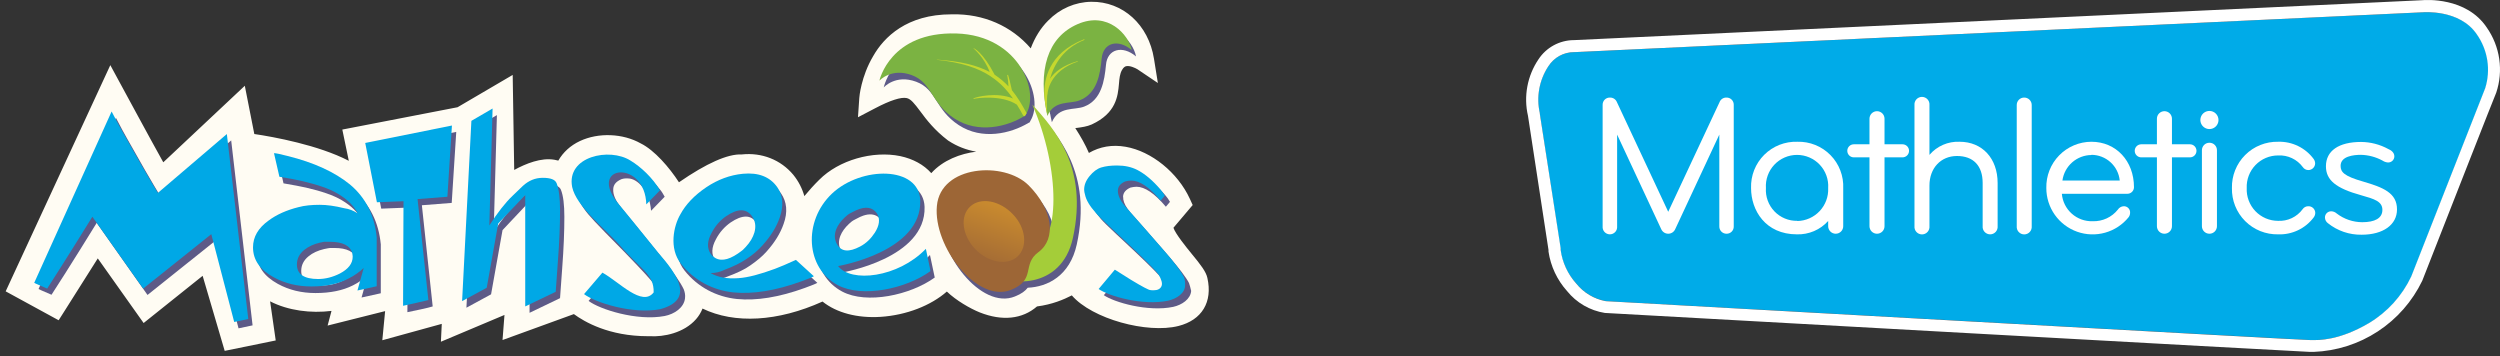 <?xml version="1.0" encoding="UTF-8"?> <svg xmlns="http://www.w3.org/2000/svg" width="421" height="60" viewBox="0 0 421 60" fill="none"><rect x="0" y="0" width="421" height="60" fill="#333333" stroke="none"/><path d="M201.576 47.129C201.139 45.196 193.748 38.68 196.296 37.069L198.772 34.169C196.078 28.298 187.922 23.143 182.57 28.656C181.769 25.935 180.276 23.358 178.564 20.995C179.22 19.42 181.623 19.992 183.079 19.312C187.885 17.057 185.81 13.691 187.339 10.899C189.051 7.749 192.546 10.111 192.546 10.111C190.835 -0.808 176.089 -1.273 174.414 12.546C171.792 7.426 166.767 4.061 160.396 4.204C147.288 4.061 146.378 16.663 146.378 16.663C156.026 11.651 154.06 17.307 160.614 22.248C162.398 23.393 164.401 23.966 166.622 23.966C168.515 23.966 169.28 27.224 166.039 27.224C162.216 27.224 158.029 28.907 156.682 32.594C154.17 25.756 143.611 26.974 139.096 31.52C135.819 34.599 132.724 39.898 133.343 38.143C135.309 32.666 130.94 27.009 124.896 27.797C121.655 27.546 115.247 32.165 113.681 33.31C112.407 30.804 109.385 26.902 106.945 25.721C102.795 23.322 95.658 24.468 94.821 29.873C92.672 26.401 86.155 30.768 84.735 31.842L84.48 15.732L77.635 19.742L59.721 23.215L61.505 31.663C58.629 26.508 41.916 24.145 41.225 24.145L40.023 17.988L27.025 30.231C25.641 27.869 18.723 15.016 18.723 15.016L3.285 48.275L9.22 51.497C9.22 51.497 14.682 42.941 16.357 40.22L24.512 51.783L35.071 43.334L39.077 57.01L44.392 55.936L43.009 46.485C46.249 50.817 53.422 51.605 58.338 50.029L57.719 52.392L66.93 50.065L66.457 54.898L76.324 52.177L76.215 54.791L87.029 50.172L86.665 54.576L96.969 50.817C96.969 50.817 101.083 54.898 109.385 54.791C112.917 55.006 117.577 53.036 116.667 48.848C122.784 53.645 131.741 52.034 138.804 48.633C143.647 53.824 155.662 51.676 159.558 46.306C159.558 47.595 168.661 55.185 173.795 49.886C178.382 49.456 181.077 47.237 181.077 47.237C182.752 52.786 204.015 57.941 201.576 47.129Z" fill="#FFFCF3"></path><path d="M37.839 59.087L34.125 46.449L24.185 54.397L16.466 43.513C14.208 47.093 10.822 52.428 10.786 52.499L9.875 53.931L0.955 49.062L18.577 10.97L20.325 14.193C20.398 14.3 25.095 23.035 27.498 27.331L41.225 14.443L42.827 22.57C46.031 23.035 53.641 24.431 58.738 27.081L57.646 21.818L77.052 18.059L86.337 12.617L86.592 28.62C88.558 27.546 91.143 26.508 93.364 26.902C93.583 26.938 93.801 27.009 94.02 27.045C94.821 25.649 96.059 24.503 97.661 23.751C100.792 22.283 104.906 22.462 107.892 24.145C110.222 25.291 112.735 28.226 114.337 30.697C118.961 27.51 122.529 25.899 124.932 26.007C128.282 25.649 131.486 26.902 133.598 29.444C134.471 30.518 135.09 31.735 135.455 33.024C136.219 32.093 137.093 31.126 137.967 30.267C141.244 26.973 146.96 25.326 151.621 26.293C153.769 26.759 155.553 27.725 156.827 29.157C158.794 26.973 161.743 25.863 164.401 25.541C162.726 25.255 161.16 24.646 159.74 23.715L159.631 23.644C157.374 21.925 156.026 20.171 154.97 18.739C153.951 17.379 153.405 16.698 152.713 16.52C151.766 16.305 149.946 16.878 147.361 18.238L144.484 19.742L144.703 16.52C144.703 16.376 144.994 12.904 147.033 9.467C148.854 6.245 152.713 2.414 160.214 2.414H160.396C165.639 2.307 170.336 4.383 173.576 8.142C174.268 6.316 175.251 4.705 176.525 3.452C178.492 1.447 181.077 0.338 183.771 0.302C189.087 0.23 193.42 4.168 194.33 9.896L194.985 13.978L191.526 11.651C191.162 11.436 190.252 11.006 189.633 11.149C189.524 11.185 189.233 11.257 188.941 11.794C188.577 12.438 188.504 13.226 188.432 14.121C188.25 16.197 187.958 19.061 183.844 20.959C183.043 21.317 182.169 21.424 181.404 21.532C181.295 21.532 181.186 21.567 181.077 21.567C182.023 23.035 182.788 24.396 183.371 25.756C185.227 24.682 187.303 24.324 189.56 24.718C193.893 25.47 198.335 29.05 200.374 33.489L200.847 34.527L197.607 38.358C197.935 39.36 199.755 41.616 200.665 42.726C202.231 44.623 203.105 45.769 203.323 46.807C204.234 50.852 202.413 53.895 198.444 54.898C193.201 56.223 183.917 53.717 180.494 49.743C179.183 50.423 177.181 51.282 174.632 51.604C172.156 53.752 168.77 54.11 164.983 52.607C163.381 51.962 161.015 50.602 159.449 49.098C156.755 51.461 152.64 53.072 148.307 53.358C144.375 53.609 140.88 52.678 138.513 50.781C130.976 54.182 123.694 54.576 118.305 51.962C118.05 52.607 117.686 53.215 117.213 53.752C115.174 56.079 111.751 56.76 109.421 56.616H109.093C102.54 56.616 98.389 54.182 96.641 52.893L84.626 57.261L84.953 53.036L74.249 57.547L74.394 54.54L64.382 57.297L64.855 52.392L55.17 54.826L55.825 52.356C52.366 52.786 48.543 52.32 45.485 50.745L46.431 57.332L37.839 59.087ZM36.091 40.22L40.387 54.898L42.39 54.504L40.242 39.647L44.538 45.411C47.196 48.991 53.531 49.707 57.828 48.311L60.995 47.272L60.304 49.886L69.042 47.666L68.569 52.464L78.29 49.779L78.181 51.998L89.104 47.344L88.74 51.926L97.479 48.74L98.316 49.564C98.462 49.707 102.103 53.108 109.421 53.001H109.567C111.46 53.144 113.499 52.464 114.446 51.389C114.992 50.781 115.138 50.101 114.956 49.206L113.863 44.265L117.868 47.416C124.714 52.786 135.054 48.454 138.04 46.986L139.278 46.377L140.188 47.38C141.79 49.098 144.666 49.958 148.089 49.743C152.313 49.492 156.354 47.666 158.102 45.232L161.452 40.613L161.415 45.912C162.18 46.914 165.42 49.492 168.624 49.886C170.263 50.101 171.537 49.671 172.557 48.633L173.03 48.167L173.722 48.096C177.654 47.738 179.984 45.876 180.021 45.84L182.133 44.158L182.934 46.735C183.662 49.134 192.473 52.75 197.643 51.425C199.719 50.888 200.374 49.743 199.901 47.595C199.719 47.129 198.699 45.876 197.935 44.945C195.386 41.831 193.747 39.611 194.075 37.606C194.184 36.89 194.548 36.282 195.131 35.816L196.697 33.99C194.985 31.055 191.927 28.728 189.087 28.262C187.121 27.94 185.41 28.513 183.953 29.945L181.768 32.164L180.895 29.193C180.239 27.009 179.074 24.754 177.144 22.033L176.598 21.245L176.962 20.35C177.763 18.345 179.766 18.131 181.113 17.952C181.586 17.88 182.133 17.844 182.424 17.701C184.645 16.663 184.754 15.624 184.936 13.763C185.045 12.617 185.155 11.364 185.846 10.075C186.72 8.464 187.995 7.856 188.868 7.641C189.233 7.569 189.56 7.498 189.924 7.498C188.577 4.956 186.174 3.81 183.953 3.846C180.931 3.882 177.108 6.28 176.307 12.76L175.579 18.739L172.884 13.333C170.481 8.536 166.003 5.851 160.614 5.958H160.359C153.186 5.958 150.274 10.362 149.108 13.548C153.915 11.901 155.735 13.691 157.956 16.627C158.903 17.916 159.995 19.384 161.852 20.78C163.308 21.711 164.983 22.176 166.804 22.176C168.624 22.176 170.263 23.751 170.263 25.649C170.263 26.615 169.862 27.475 169.134 28.119C168.624 28.549 167.714 29.05 166.258 29.05C163.454 29.05 159.74 30.16 158.612 33.239L156.9 37.893L155.189 33.239C154.534 31.413 153.077 30.267 150.929 29.802C147.506 29.086 142.991 30.41 140.625 32.773L140.406 32.845C138.731 34.42 137.093 36.64 136.001 38.143C135.637 38.609 135.382 39.002 135.127 39.289C134.107 40.578 133.124 40.47 132.469 40.148C132.141 39.969 131.085 39.289 131.631 37.642C132.36 35.566 131.996 33.382 130.648 31.735C129.338 30.124 127.299 29.336 125.114 29.623L124.932 29.658H124.75C123.548 29.551 120.199 30.84 114.773 34.814L113.026 36.067L112.043 34.169C110.768 31.663 108.001 28.262 106.144 27.367L105.999 27.296C104.032 26.15 101.156 26.043 99.117 27.009C97.697 27.689 96.86 28.728 96.605 30.195L95.913 34.993L93.328 30.84C93.182 30.589 93 30.446 92.672 30.41C90.998 30.124 87.721 31.914 85.9 33.274L83.024 35.458L82.732 18.847L78.327 21.424L61.906 24.61L65.729 42.869L59.94 32.523C57.864 28.835 44.319 26.15 41.188 25.935L39.732 25.899L38.894 21.532L26.624 33.095L25.459 31.126C24.512 29.479 20.98 23.035 18.832 19.061L5.688 47.523L8.637 49.098C10.276 46.556 13.589 41.258 14.827 39.253L16.284 36.89L24.949 49.134L36.091 40.22Z" fill="#FFFCF3"></path><path d="M27.316 33.561C25.459 30.482 23.493 27.081 21.418 23.358C20.944 22.534 20.325 21.389 19.524 19.849L6.489 48.669C6.671 48.74 6.781 48.812 6.853 48.848L8.674 49.636C11.55 45.232 16.284 37.535 16.284 37.535L24.84 49.671L36.309 40.506L40.169 55.292L42.535 54.791L38.931 23.644C38.931 23.68 27.316 33.561 27.316 33.561Z" fill="#5D5A87"></path><path d="M59.612 32.165C57.099 30.052 53.568 28.477 49.089 27.367C47.851 27.081 47.123 26.902 46.832 26.902L47.742 30.876C49.344 31.162 50.618 31.377 51.529 31.592C54.15 32.2 56.153 32.881 57.536 33.704C59.175 34.671 60.303 35.781 60.922 37.033C60.231 36.568 59.466 36.282 58.665 36.174C57.063 35.781 55.716 35.602 54.551 35.602C53.203 35.602 52.002 35.745 50.946 35.995C48.943 36.496 47.269 37.248 45.921 38.251C44.174 39.504 43.3 41.007 43.3 42.762C43.3 44.874 44.465 46.521 46.795 47.809C48.688 48.848 50.8 49.349 53.131 49.349C55.643 49.349 57.718 48.919 59.43 48.06C60.376 47.595 61.214 46.986 61.942 46.306L60.886 50.101L64.126 49.385V41.151C63.762 37.356 62.233 34.384 59.612 32.165ZM57.973 47.129C56.772 47.774 55.57 48.06 54.296 48.06C51.929 48.06 50.727 47.237 50.727 45.626C50.727 44.659 51.128 43.836 51.965 43.155C52.657 42.583 53.531 42.189 54.587 41.938C55.133 41.831 55.461 41.759 55.606 41.759H56.298C58.447 41.759 59.721 42.404 60.048 43.693C60.121 43.943 60.121 44.122 60.121 44.265C60.121 45.411 59.43 46.377 57.973 47.129Z" fill="#5D5A87"></path><path d="M64.199 35.136L68.677 34.957L68.605 52.571C69.369 52.428 72.391 51.783 72.865 51.604L71.044 34.563L76.069 34.169L76.833 22.212L62.233 25.148L64.199 35.136Z" fill="#5D5A87"></path><path d="M92.126 31.055C90.888 31.055 89.76 31.52 88.777 32.415C87.976 33.167 87.393 33.704 87.029 34.098C85.864 35.208 84.553 36.89 83.133 39.074L83.679 19.384L80.111 21.46L78.545 51.819L82.696 49.564L84.626 38.752L89.177 33.919V52.678L94.311 50.208L94.675 45.16C94.93 41.795 95.039 38.931 95.039 36.532C95.039 34.492 94.857 32.952 94.457 31.95C94.202 31.341 93.437 31.055 92.126 31.055Z" fill="#5D5A87"></path><path d="M111.605 43.585C108.693 39.969 106.326 37.069 104.505 34.85C103.668 33.776 103.231 32.809 103.267 31.914C103.267 31.126 103.741 30.553 104.687 30.16C105.052 30.052 105.416 30.017 105.816 30.052C107.345 30.088 109.384 32.093 109.639 35.494L111.933 33.131C111.678 32.666 111.423 32.236 111.169 31.95C109.785 30.231 108.401 28.942 106.981 28.119C105.925 27.51 104.651 27.188 103.231 27.152C102.139 27.117 101.156 27.224 100.355 27.475C99.554 27.725 98.789 28.262 98.097 29.086C97.405 29.909 97.041 30.768 97.005 31.663C97.005 31.985 97.041 32.272 97.15 32.594C97.333 33.597 97.952 34.742 99.08 36.103C99.517 36.64 100.464 37.642 101.92 39.146L105.124 42.404C108.037 45.411 109.785 47.308 110.367 48.132C110.914 49.17 111.096 49.922 110.877 50.387C110.622 50.924 110.149 51.175 109.384 51.175C109.13 51.175 108.911 51.139 108.729 51.103C108.438 51.103 107.236 50.423 105.197 49.062C104.36 48.526 103.377 47.845 102.212 47.058L99.117 50.673C100.937 52.07 107.236 54.11 111.933 53.215C113.572 52.893 115.174 51.819 115.356 50.244C115.429 49.671 115.319 49.17 115.137 48.705C114.591 47.559 113.426 45.876 111.605 43.585Z" fill="#5D5A87"></path><path d="M200.228 47.666C199.755 46.735 198.626 45.268 196.951 43.299C194.221 40.184 192.036 37.642 190.325 35.745C189.669 34.957 189.269 34.241 189.16 33.561C189.16 33.417 189.16 33.239 189.123 33.095C189.16 32.451 189.56 31.95 190.361 31.592C190.689 31.52 191.016 31.448 191.381 31.448C192.764 31.448 194.439 32.558 196.332 34.814L197.024 33.99C196.769 33.561 196.551 33.239 196.296 32.952C195.022 31.448 193.711 30.375 192.4 29.659C191.417 29.157 190.288 28.907 188.977 28.907C187.958 28.907 187.121 29.014 186.356 29.229C185.628 29.444 184.936 29.945 184.353 30.697C183.734 31.448 183.443 32.2 183.443 32.988C183.443 33.274 183.48 33.525 183.589 33.811C183.771 34.671 184.39 35.709 185.409 36.89C185.81 37.356 186.684 38.215 188.067 39.504L191.053 42.296C193.784 44.874 195.386 46.521 195.968 47.237C196.478 48.132 196.66 48.812 196.478 49.206C196.26 49.671 195.823 49.922 195.167 49.922C194.912 49.922 194.73 49.922 194.585 49.886C194.293 49.886 193.237 49.313 191.344 48.167C190.58 47.702 189.669 47.129 188.613 46.449L185.883 49.707C187.557 50.888 193.31 52.571 197.57 51.676C199.027 51.354 200.483 50.387 200.592 48.991C200.483 48.526 200.374 48.06 200.228 47.666Z" fill="#5D5A87"></path><path d="M141.863 45.877C141.863 45.877 155.953 43.514 155.699 34.85C155.516 29.014 145.795 29.014 140.843 33.669C135.891 38.358 136.437 46.27 141.826 49.099C145.941 51.282 153.295 49.707 157.41 46.736L156.609 42.941C151.912 47.881 144.011 48.741 141.863 45.877ZM141.644 42.225C141.207 41.473 141.171 40.65 141.499 39.755C141.79 39.003 142.3 38.323 142.991 37.678C143.355 37.356 143.61 37.141 143.72 37.105L144.266 36.819C144.666 36.604 145.03 36.425 145.358 36.318C145.504 36.282 145.613 36.246 145.722 36.21C146.705 35.96 147.506 36.139 148.089 36.712C148.234 36.891 148.344 36.998 148.416 37.141C148.926 38.036 148.781 39.074 148.016 40.292C147.361 41.294 146.56 42.082 145.54 42.619C143.683 43.621 142.372 43.478 141.644 42.225Z" fill="#5D5A87"></path><path d="M131.158 46.342C128.646 47.308 126.607 47.845 125.005 47.917C123.111 48.06 121.509 47.738 120.308 47.058C121.145 47.022 121.91 46.843 122.638 46.521C124.167 45.948 125.405 45.375 126.352 44.695C127.444 43.943 128.391 43.155 129.083 42.368C130.466 40.828 131.413 39.289 131.959 37.714C132.687 35.709 132.505 33.99 131.522 32.558C130.321 30.84 128.391 30.088 125.733 30.339C123.585 30.553 121.546 31.305 119.616 32.594C117.541 33.99 116.121 35.53 115.174 37.177C114.045 39.146 113.208 42.941 115.247 45.518C117.504 48.382 120.672 49.993 124.094 50.351C127.371 50.673 131.194 50.065 135.527 48.49C136.692 48.06 137.421 47.774 137.639 47.63L134.617 44.874C133.233 45.518 132.032 46.019 131.158 46.342ZM120.563 40.291C121.182 39.11 122.019 38.179 123.038 37.463C125.005 36.138 126.461 36.138 127.371 37.499C127.917 38.286 128.063 39.217 127.772 40.22C127.517 41.079 127.044 41.902 126.315 42.654C125.915 43.048 125.696 43.299 125.587 43.37L125.041 43.764C123.257 44.981 121.837 45.124 120.854 44.265C120.672 44.086 120.526 43.943 120.453 43.836C119.762 42.869 119.798 41.688 120.563 40.291Z" fill="#5D5A87"></path><path d="M154.278 13.763C157.774 15.052 157.446 18.453 161.451 21.067C165.384 23.644 170.19 22.499 173.175 20.709L173.321 20.637H173.357L173.394 20.601L173.539 20.315C175.87 16.484 172.265 7.069 161.779 6.746C150.565 6.424 148.817 14.73 148.817 14.73C148.817 14.73 150.783 12.474 154.278 13.763Z" fill="#5D5A87"></path><path d="M186.247 10.935C186.465 8.25 189.014 7.569 191.308 9.503C190.835 6.925 187.303 2.915 182.205 5.135C177.909 6.997 176.052 11.221 176.562 17.093C176.562 17.128 176.562 17.128 176.562 17.164C176.598 17.88 176.707 18.381 176.707 18.56L176.817 19.097C176.817 19.133 176.817 19.169 176.853 19.205L176.962 19.777L177.108 20.458C177.108 20.494 177.108 20.529 177.144 20.565C178.309 17.844 180.931 18.596 182.569 17.952C185.482 16.842 185.992 13.62 186.247 10.935Z" fill="#5D5A87"></path><path d="M177.508 39.575C177.508 37.32 176.27 34.671 173.867 32.308C169.753 28.226 159.085 28.942 158.429 35.78C157.81 42.618 165.238 52.249 170.918 49.922C172.01 49.492 172.666 48.991 173.066 48.454C176.38 48.311 180.166 46.485 181.331 41.151C183.953 29.121 178.2 22.785 174.486 18.668C177.836 26.114 178.928 34.814 177.508 39.575Z" fill="#5D5A87"></path><path d="M39.44 54.218L35.581 39.432L24.111 48.597L15.555 36.496C15.555 36.496 10.822 44.158 7.945 48.597L6.125 47.809C6.052 47.773 5.943 47.738 5.761 47.63L18.796 18.775C19.597 20.314 20.216 21.46 20.689 22.283C22.764 26.007 24.73 29.408 26.587 32.487L38.202 22.57L41.807 53.717L39.44 54.218Z" fill="#00A8E6"></path><path d="M52.439 48.239C50.108 48.239 47.997 47.738 46.103 46.7C43.773 45.447 42.608 43.764 42.608 41.652C42.608 39.898 43.482 38.394 45.23 37.141C46.577 36.139 48.252 35.387 50.254 34.886C51.31 34.599 52.511 34.492 53.859 34.492C55.024 34.492 56.371 34.671 57.973 35.065C58.774 35.172 59.502 35.458 60.23 35.924C59.611 34.671 58.483 33.561 56.844 32.594C55.461 31.771 53.458 31.091 50.837 30.482C49.926 30.267 48.652 30.017 47.05 29.766L46.14 25.792C46.431 25.792 47.159 25.935 48.397 26.258C52.876 27.367 56.371 28.978 58.92 31.055C61.541 33.239 63.071 36.21 63.435 39.969V48.203L60.194 48.919L61.25 45.124C60.522 45.805 59.684 46.413 58.738 46.879C57.026 47.809 54.915 48.239 52.439 48.239ZM53.859 40.864C52.803 41.115 51.965 41.509 51.237 42.081C50.4 42.762 49.999 43.585 49.999 44.552C49.999 46.163 51.201 46.986 53.567 46.986C54.805 46.986 56.043 46.664 57.245 46.055C58.665 45.303 59.393 44.373 59.393 43.227C59.393 43.084 59.357 42.869 59.32 42.654C58.992 41.365 57.718 40.721 55.57 40.721H54.878C54.769 40.685 54.405 40.721 53.859 40.864Z" fill="#00A8E6"></path><path d="M75.341 33.131L70.316 33.525L72.137 50.53C71.664 50.674 68.641 51.318 67.877 51.497L67.95 33.883L63.471 34.062L61.505 24.074L76.106 21.138L75.341 33.131Z" fill="#00A8E6"></path><path d="M93.582 49.134L88.448 51.605V32.845L83.897 37.642L81.967 48.454L77.817 50.709L79.382 20.35L82.951 18.274L82.404 37.964C83.824 35.745 85.135 34.098 86.3 32.988C86.664 32.63 87.247 32.057 88.048 31.305C89.031 30.41 90.123 29.945 91.398 29.945C92.709 29.945 93.473 30.231 93.728 30.84C94.129 31.843 94.311 33.382 94.311 35.422C94.311 37.821 94.201 40.721 93.946 44.05L93.582 49.134Z" fill="#00A8E6"></path><path d="M111.168 52.07C106.472 52.965 100.173 50.924 98.352 49.528L101.447 45.912C104.25 47.451 108.146 51.748 110.076 49.242C110.149 46.127 107.928 45.447 104.323 41.258C101.702 38.358 97.041 34.742 96.349 31.484C95.366 26.329 102.648 24.79 106.18 27.045C107.855 28.047 109.93 29.945 111.132 32.057L108.838 34.42C108.62 26.938 99.262 27.725 103.741 33.811C105.561 36.031 107.928 38.931 110.841 42.547C114.227 46.413 116.958 50.495 111.168 52.07Z" fill="#00A8E6"></path><path d="M196.697 50.638C192.437 51.533 186.684 49.85 185.009 48.669L187.74 45.411C188.796 46.091 189.706 46.664 190.47 47.13C192.364 48.275 193.456 48.848 193.711 48.848C193.857 48.884 194.075 48.884 194.293 48.884C194.949 48.884 195.422 48.633 195.604 48.168C195.786 47.738 195.604 47.094 195.094 46.199C194.548 45.483 192.91 43.836 190.179 41.258L187.193 38.466C185.81 37.177 184.936 36.318 184.536 35.852C183.48 34.671 182.897 33.668 182.715 32.773C182.642 32.487 182.569 32.236 182.569 31.95C182.569 31.162 182.861 30.41 183.48 29.659C184.099 28.907 184.754 28.406 185.482 28.191C186.21 27.976 187.084 27.869 188.104 27.869C189.414 27.869 190.543 28.119 191.526 28.62C192.837 29.301 194.148 30.41 195.422 31.914C195.677 32.201 195.896 32.523 196.15 32.952L195.459 33.776C193.565 31.52 191.927 30.41 190.507 30.41C190.179 30.41 189.851 30.446 189.487 30.554C188.65 30.912 188.249 31.449 188.249 32.129C188.249 32.917 188.65 33.776 189.451 34.707C191.162 36.64 193.383 39.146 196.078 42.261C197.789 44.23 198.881 45.697 199.355 46.628C199.5 47.022 199.609 47.487 199.573 47.989C199.609 49.349 198.153 50.316 196.697 50.638Z" fill="#00A8E6"></path><path d="M155.917 41.903C151.183 46.807 143.282 47.631 141.134 44.803C141.134 44.803 155.225 42.44 154.97 33.776C154.788 27.94 145.066 27.94 140.115 32.594C135.163 37.284 135.709 45.196 141.098 48.025C145.212 50.208 152.567 48.633 156.681 45.662C156.718 45.662 155.917 41.903 155.917 41.903ZM140.952 41.115C140.515 40.363 140.479 39.54 140.806 38.645C141.098 37.893 141.607 37.213 142.299 36.568C142.663 36.246 142.918 36.031 143.027 35.995L143.574 35.709C145.285 34.778 146.559 34.742 147.397 35.602C147.542 35.781 147.652 35.888 147.724 36.031C148.234 36.926 148.088 37.965 147.324 39.182C146.668 40.184 145.867 40.972 144.848 41.509C142.955 42.511 141.644 42.404 140.952 41.115Z" fill="#00A8E6"></path><path d="M118.961 31.52C120.89 30.231 122.929 29.479 125.078 29.265C127.735 29.014 129.629 29.766 130.867 31.484C131.886 32.916 131.995 34.635 131.304 36.64C130.758 38.215 129.811 39.754 128.427 41.294C127.699 42.117 126.789 42.905 125.697 43.621C124.75 44.265 123.512 44.874 121.983 45.447C121.254 45.805 120.49 45.984 119.652 45.984C120.89 46.7 122.456 46.986 124.349 46.843C125.951 46.735 127.99 46.198 130.503 45.268C131.377 44.945 132.542 44.444 134.034 43.764L137.057 46.521C136.838 46.664 136.146 46.95 134.945 47.38C130.612 48.955 126.789 49.564 123.512 49.242C120.089 48.883 116.922 47.272 114.664 44.408C112.625 41.831 113.426 38.036 114.591 36.067C115.465 34.456 116.885 32.916 118.961 31.52ZM125.587 41.58C126.315 40.792 126.789 40.005 127.044 39.146C127.335 38.107 127.189 37.212 126.643 36.425C125.697 35.1 124.276 35.064 122.31 36.389C121.291 37.069 120.453 38.036 119.834 39.217C119.07 40.614 119.033 41.795 119.689 42.761C119.762 42.869 119.907 43.048 120.089 43.191C121.109 44.05 122.492 43.907 124.277 42.69L124.823 42.296C124.968 42.224 125.223 41.974 125.587 41.58Z" fill="#00A8E6"></path><path d="M172.593 19.491C169.644 21.353 164.728 22.57 160.723 19.956C156.718 17.343 157.009 13.942 153.55 12.653C150.091 11.364 148.089 13.584 148.089 13.584C148.089 13.584 149.873 5.314 161.051 5.636C171.828 5.958 175.324 15.911 172.593 19.491Z" fill="#7BB342"></path><path d="M176.379 19.527C174.705 11.794 176.379 6.281 181.477 4.061C186.574 1.841 190.07 5.851 190.579 8.429C188.286 6.495 185.773 7.176 185.518 9.861C185.263 12.546 184.754 15.768 181.768 16.913C180.13 17.558 177.545 16.806 176.379 19.527Z" fill="#7BB342"></path><path d="M176.817 13.262C177.545 10.72 179.183 8.071 182.642 6.71L182.569 6.603C176.453 9.002 175.797 13.548 175.87 15.947V16.019C175.906 16.77 176.016 17.308 176.016 17.486L176.234 18.739L176.416 19.527C176.38 19.42 176.198 17.988 176.343 16.126L176.416 15.732C176.416 15.589 176.671 11.973 181.514 10.362L181.477 10.29C178.965 11.007 177.581 12.152 176.817 13.262Z" fill="#C5D82D"></path><path d="M170.408 15.195C170.226 14.372 169.862 12.832 169.753 12.617H169.607C169.643 12.725 169.789 13.691 169.825 14.551C169.134 13.799 168.369 13.154 167.495 12.582C165.529 8.787 164.036 8.142 163.963 8.107L163.927 8.142C163.927 8.142 165.748 9.646 166.658 12.116C164.546 11.006 161.742 10.29 157.774 10.04V10.075C161.888 10.505 164.728 11.436 166.913 12.904V12.94H166.949C168.405 13.906 169.571 15.159 170.59 16.591C167.896 15.446 164.364 16.305 163.891 16.591L164 16.663C164.291 16.52 168.697 15.911 171.245 17.63C171.61 18.202 171.937 18.775 172.265 19.384L172.447 19.599L172.665 19.455L172.884 19.061C172.083 17.594 171.318 16.305 170.408 15.195Z" fill="#C5D82D"></path><path d="M173.831 17.594C177.545 21.747 183.298 28.047 180.676 40.077C178.71 49.027 169.389 48.132 167.204 45.876C164.109 42.439 168.297 42.547 173.54 42.01C178.746 41.437 178.528 28.226 173.831 17.594Z" fill="#A4CD39"></path><path d="M174.85 42.475C172.046 44.552 174.522 47.094 170.262 48.812C164.546 51.103 157.118 41.509 157.773 34.671C158.392 27.833 169.061 27.081 173.211 31.198C177.289 35.279 177.945 40.22 174.85 42.475Z" fill="#9D6636"></path><path d="M171.355 43.191C169.608 44.802 166.404 44.229 164.183 41.902C161.998 39.575 161.634 36.389 163.381 34.778C165.129 33.167 168.333 33.74 170.554 36.067C172.775 38.358 173.103 41.58 171.355 43.191Z" fill="url(#paint0_linear_329_4855)"></path><path d="M407.995 2.073H407.943L265.171 8.779H265.088C264.213 8.774 263.351 8.992 262.584 9.413C261.817 9.835 261.171 10.446 260.707 11.188C259.953 12.334 259.439 13.621 259.194 14.971C258.95 16.322 258.981 17.707 259.285 19.045V19.16L262.762 41.779C262.762 41.862 262.762 41.965 262.762 42.08C263.063 44.196 263.996 46.172 265.44 47.747C266.709 49.319 268.506 50.374 270.496 50.716C272.811 50.841 387.576 57.225 389.113 57.266H389.289C390.576 57.266 394.002 57.349 398.995 54.411C402.1 52.559 404.583 49.823 406.126 46.553C406.614 45.287 418.323 15.412 418.583 14.841C419.059 13.322 419.179 11.714 418.934 10.14C418.69 8.567 418.086 7.072 417.171 5.769C414.244 1.503 408.057 2.073 407.995 2.073Z" fill="#00ABE8"></path><path d="M418.78 4.648C415.323 -0.542 408.4 -0.013 407.829 0.039L265.088 6.755H265.004C263.827 6.767 262.67 7.068 261.636 7.633C260.602 8.198 259.723 9.009 259.077 9.994C258.144 11.374 257.506 12.931 257.203 14.569C256.899 16.207 256.936 17.89 257.313 19.512L260.769 42.1C260.777 42.19 260.777 42.28 260.769 42.37C261.135 44.839 262.218 47.145 263.883 49.003C265.475 50.984 267.747 52.302 270.257 52.699C275.063 52.969 387.877 59.249 388.999 59.259H389.611C393.463 59.114 397.203 57.921 400.428 55.808C403.652 53.695 406.24 50.743 407.912 47.27C412.116 36.536 420.119 16.128 420.368 15.599C420.976 13.776 421.148 11.837 420.873 9.935C420.597 8.034 419.88 6.223 418.78 4.648ZM418.51 14.841C418.271 15.402 406.562 45.287 406.054 46.553C404.51 49.823 402.027 52.559 398.922 54.411C393.929 57.349 390.504 57.287 389.217 57.266H389.04C387.504 57.266 272.779 50.841 270.423 50.716C268.459 50.358 266.691 49.304 265.44 47.747C264.015 46.165 263.1 44.19 262.814 42.08C262.814 41.965 262.814 41.862 262.814 41.779L259.306 19.16V19.045C259.002 17.707 258.971 16.322 259.215 14.971C259.46 13.621 259.974 12.334 260.728 11.188C261.19 10.449 261.833 9.84 262.596 9.418C263.358 8.997 264.216 8.777 265.088 8.779H265.171L407.943 2.073H407.995C408.057 2.073 414.223 1.523 417.098 5.79C418.01 7.09 418.612 8.582 418.857 10.151C419.101 11.721 418.983 13.325 418.51 14.841Z" fill="white"></path><path d="M290.737 16.43C290.484 16.421 290.234 16.492 290.023 16.634C289.812 16.776 289.652 16.98 289.564 17.218L280.928 35.664L272.291 17.208C272.2 16.974 272.038 16.773 271.828 16.634C271.618 16.494 271.37 16.423 271.118 16.43C270.956 16.424 270.795 16.451 270.644 16.51C270.493 16.569 270.355 16.658 270.24 16.771C270.124 16.885 270.033 17.021 269.972 17.171C269.91 17.321 269.88 17.482 269.883 17.644V38.125C269.867 38.294 269.887 38.465 269.942 38.627C269.996 38.788 270.083 38.937 270.198 39.063C270.313 39.188 270.452 39.289 270.608 39.358C270.764 39.427 270.932 39.462 271.103 39.462C271.273 39.462 271.442 39.427 271.597 39.358C271.753 39.289 271.893 39.188 272.008 39.063C272.123 38.937 272.21 38.788 272.264 38.627C272.318 38.465 272.338 38.294 272.323 38.125V22.668L279.755 38.602C279.857 38.828 280.022 39.019 280.23 39.154C280.438 39.288 280.68 39.359 280.928 39.359C281.176 39.359 281.418 39.288 281.626 39.154C281.834 39.019 281.999 38.828 282.101 38.602L289.533 22.668V38.125C289.529 38.285 289.557 38.445 289.616 38.595C289.674 38.745 289.762 38.881 289.875 38.996C289.987 39.111 290.121 39.203 290.269 39.265C290.417 39.328 290.577 39.36 290.737 39.36C290.9 39.364 291.062 39.335 291.214 39.275C291.365 39.214 291.502 39.123 291.617 39.007C291.732 38.891 291.822 38.753 291.881 38.602C291.94 38.45 291.968 38.288 291.962 38.125V17.644C291.965 17.483 291.935 17.323 291.875 17.174C291.814 17.024 291.724 16.889 291.609 16.775C291.495 16.662 291.358 16.573 291.209 16.513C291.059 16.454 290.898 16.425 290.737 16.43Z" fill="white"></path><path d="M302.675 23.872C301.642 23.838 300.613 24.015 299.651 24.395C298.69 24.774 297.817 25.348 297.086 26.078C296.355 26.809 295.782 27.683 295.402 28.644C295.023 29.606 294.845 30.635 294.879 31.668C294.879 35.426 297.298 39.464 302.603 39.464C303.591 39.493 304.574 39.307 305.483 38.918C306.392 38.529 307.205 37.947 307.865 37.211V38.093C307.865 38.429 307.999 38.752 308.236 38.989C308.474 39.227 308.796 39.36 309.132 39.36C309.468 39.36 309.79 39.227 310.027 38.989C310.265 38.752 310.398 38.429 310.398 38.093V31.73C310.446 30.697 310.28 29.665 309.91 28.7C309.541 27.733 308.976 26.854 308.251 26.117C307.526 25.379 306.656 24.799 305.697 24.413C304.738 24.027 303.709 23.843 302.675 23.872ZM302.675 37.19C301.956 37.206 301.241 37.072 300.577 36.797C299.912 36.523 299.312 36.112 298.814 35.593C298.316 35.074 297.932 34.457 297.685 33.781C297.438 33.105 297.335 32.386 297.381 31.668C297.336 30.952 297.438 30.234 297.681 29.559C297.924 28.884 298.303 28.266 298.794 27.742C299.285 27.219 299.879 26.802 300.537 26.517C301.196 26.233 301.906 26.085 302.623 26.085C303.341 26.085 304.051 26.233 304.709 26.517C305.368 26.802 305.961 27.219 306.452 27.742C306.943 28.266 307.322 28.884 307.565 29.559C307.808 30.234 307.91 30.952 307.865 31.668C307.897 32.375 307.788 33.082 307.543 33.746C307.298 34.411 306.923 35.02 306.439 35.537C305.956 36.054 305.373 36.47 304.727 36.759C304.081 37.048 303.383 37.206 302.675 37.221V37.19Z" fill="white"></path><path d="M320.384 24.298H317.353V19.99C317.353 19.824 317.32 19.659 317.257 19.505C317.193 19.352 317.1 19.212 316.982 19.095C316.865 18.977 316.725 18.884 316.571 18.82C316.418 18.756 316.253 18.724 316.087 18.724C315.92 18.724 315.756 18.756 315.602 18.82C315.448 18.884 315.309 18.977 315.191 19.095C315.074 19.212 314.98 19.352 314.917 19.505C314.853 19.659 314.82 19.824 314.82 19.99V24.298H312.184C311.892 24.298 311.612 24.414 311.406 24.62C311.199 24.826 311.083 25.106 311.083 25.398C311.083 25.69 311.199 25.97 311.406 26.176C311.612 26.383 311.892 26.499 312.184 26.499H314.82V38.093C314.82 38.429 314.954 38.752 315.191 38.989C315.429 39.227 315.751 39.36 316.087 39.36C316.422 39.36 316.745 39.227 316.982 38.989C317.22 38.752 317.353 38.429 317.353 38.093V26.499H320.384C320.676 26.499 320.956 26.383 321.162 26.176C321.368 25.97 321.484 25.69 321.484 25.398C321.484 25.106 321.368 24.826 321.162 24.62C320.956 24.414 320.676 24.298 320.384 24.298Z" fill="white"></path><path d="M329.996 23.872C329.038 23.829 328.082 24.006 327.202 24.389C326.322 24.773 325.542 25.352 324.92 26.083V17.696C324.936 17.521 324.915 17.344 324.859 17.177C324.803 17.011 324.713 16.857 324.594 16.727C324.475 16.598 324.331 16.494 324.17 16.423C324.009 16.352 323.835 16.315 323.659 16.315C323.483 16.315 323.309 16.352 323.148 16.423C322.987 16.494 322.843 16.598 322.724 16.727C322.605 16.857 322.515 17.011 322.459 17.177C322.403 17.344 322.382 17.521 322.398 17.696V38.093C322.382 38.269 322.403 38.445 322.459 38.612C322.515 38.779 322.605 38.932 322.724 39.062C322.843 39.192 322.987 39.296 323.148 39.367C323.309 39.438 323.483 39.474 323.659 39.474C323.835 39.474 324.009 39.438 324.17 39.367C324.331 39.296 324.475 39.192 324.594 39.062C324.713 38.932 324.803 38.779 324.859 38.612C324.915 38.445 324.936 38.269 324.92 38.093V31.242C324.92 28.315 326.83 26.27 329.56 26.27C332.29 26.27 333.879 27.89 333.879 30.817V38.083C333.863 38.258 333.883 38.435 333.94 38.602C333.996 38.769 334.086 38.922 334.205 39.052C334.323 39.182 334.468 39.285 334.629 39.356C334.79 39.427 334.964 39.464 335.14 39.464C335.316 39.464 335.49 39.427 335.651 39.356C335.812 39.285 335.956 39.182 336.075 39.052C336.193 38.922 336.284 38.769 336.34 38.602C336.396 38.435 336.417 38.258 336.401 38.083V30.817C336.401 26.675 333.816 23.872 329.996 23.872Z" fill="white"></path><path d="M340.875 16.43C340.709 16.428 340.544 16.46 340.39 16.523C340.236 16.587 340.097 16.68 339.98 16.798C339.863 16.916 339.77 17.056 339.708 17.21C339.646 17.365 339.616 17.53 339.619 17.696V38.093C339.603 38.269 339.624 38.445 339.68 38.612C339.736 38.779 339.826 38.932 339.945 39.062C340.063 39.192 340.208 39.296 340.369 39.367C340.53 39.438 340.704 39.474 340.88 39.474C341.056 39.474 341.23 39.438 341.391 39.367C341.552 39.296 341.696 39.192 341.815 39.062C341.934 38.932 342.024 38.779 342.08 38.612C342.136 38.445 342.157 38.269 342.141 38.093V17.696C342.143 17.529 342.111 17.364 342.048 17.21C341.984 17.055 341.891 16.915 341.773 16.797C341.655 16.68 341.515 16.586 341.361 16.523C341.207 16.46 341.041 16.428 340.875 16.43Z" fill="white"></path><path d="M352.189 23.872C351.176 23.875 350.173 24.08 349.24 24.475C348.307 24.87 347.462 25.448 346.756 26.174C346.049 26.9 345.494 27.76 345.124 28.704C344.754 29.647 344.577 30.655 344.601 31.668C344.6 33.281 345.098 34.854 346.028 36.172C346.958 37.489 348.274 38.486 349.794 39.025C351.314 39.563 352.963 39.617 354.515 39.179C356.067 38.741 357.445 37.832 358.459 36.578C358.621 36.362 358.708 36.1 358.708 35.831C358.718 35.684 358.695 35.537 358.643 35.399C358.591 35.261 358.51 35.136 358.406 35.032C358.302 34.928 358.177 34.847 358.04 34.795C357.902 34.743 357.755 34.721 357.608 34.73C357.416 34.743 357.23 34.8 357.064 34.898C356.898 34.995 356.758 35.13 356.653 35.291C356.148 35.927 355.501 36.436 354.764 36.777C354.026 37.118 353.219 37.281 352.407 37.253C351.115 37.297 349.854 36.842 348.888 35.982C347.921 35.122 347.323 33.923 347.217 32.633H358.262C358.553 32.631 358.831 32.514 359.037 32.308C359.243 32.102 359.36 31.824 359.362 31.533C359.362 27.111 356.352 23.872 352.189 23.872ZM352.189 26.073C353.38 26.075 354.528 26.519 355.41 27.318C356.292 28.118 356.846 29.217 356.964 30.402H347.311C347.473 29.219 348.055 28.134 348.95 27.345C349.846 26.556 350.996 26.116 352.189 26.104V26.073Z" fill="white"></path><path d="M368.788 24.298H365.757V19.99C365.757 19.654 365.623 19.332 365.386 19.095C365.148 18.857 364.826 18.724 364.49 18.724C364.155 18.724 363.832 18.857 363.595 19.095C363.357 19.332 363.224 19.654 363.224 19.99V24.298H360.587C360.296 24.298 360.016 24.414 359.809 24.62C359.603 24.826 359.487 25.106 359.487 25.398C359.487 25.69 359.603 25.97 359.809 26.176C360.016 26.383 360.296 26.499 360.587 26.499H363.224V38.093C363.224 38.429 363.357 38.752 363.595 38.989C363.832 39.227 364.155 39.36 364.49 39.36C364.826 39.36 365.148 39.227 365.386 38.989C365.623 38.752 365.757 38.429 365.757 38.093V26.499H368.788C369.08 26.499 369.36 26.383 369.566 26.176C369.772 25.97 369.888 25.69 369.888 25.398C369.888 25.106 369.772 24.826 369.566 24.62C369.36 24.414 369.08 24.298 368.788 24.298Z" fill="white"></path><path d="M372.068 18.682C371.766 18.682 371.471 18.772 371.22 18.939C370.969 19.107 370.774 19.345 370.658 19.624C370.543 19.903 370.512 20.21 370.571 20.506C370.63 20.802 370.776 21.074 370.989 21.287C371.202 21.5 371.474 21.646 371.77 21.705C372.066 21.764 372.373 21.733 372.652 21.618C372.931 21.502 373.169 21.307 373.337 21.056C373.504 20.805 373.594 20.51 373.594 20.208C373.594 19.803 373.433 19.415 373.147 19.129C372.861 18.843 372.473 18.682 372.068 18.682Z" fill="white"></path><path d="M372.068 24.038C371.901 24.037 371.736 24.069 371.582 24.132C371.427 24.195 371.287 24.288 371.169 24.406C371.052 24.524 370.958 24.664 370.895 24.819C370.832 24.973 370.8 25.138 370.802 25.305V38.093C370.802 38.429 370.935 38.752 371.172 38.989C371.41 39.227 371.732 39.36 372.068 39.36C372.404 39.36 372.726 39.227 372.963 38.989C373.201 38.752 373.334 38.429 373.334 38.093V25.305C373.336 25.138 373.304 24.973 373.241 24.819C373.178 24.664 373.084 24.524 372.967 24.406C372.849 24.288 372.709 24.195 372.554 24.132C372.4 24.069 372.235 24.037 372.068 24.038Z" fill="white"></path><path d="M383.642 26.177C384.443 26.134 385.241 26.291 385.966 26.634C386.691 26.976 387.319 27.493 387.794 28.139C387.894 28.288 388.028 28.411 388.185 28.498C388.342 28.584 388.518 28.632 388.697 28.637C388.999 28.645 389.291 28.534 389.51 28.328C389.73 28.122 389.86 27.838 389.87 27.537C389.87 27.269 389.786 27.008 389.632 26.789C388.944 25.854 388.04 25.1 386.997 24.592C385.953 24.084 384.802 23.837 383.642 23.872C382.613 23.85 381.589 24.036 380.634 24.42C379.678 24.803 378.81 25.377 378.083 26.106C377.355 26.834 376.783 27.703 376.4 28.659C376.018 29.615 375.833 30.639 375.857 31.668C375.833 32.697 376.018 33.721 376.4 34.677C376.783 35.633 377.355 36.502 378.083 37.23C378.81 37.959 379.678 38.532 380.634 38.916C381.589 39.3 382.613 39.486 383.642 39.464C384.803 39.506 385.956 39.266 387.003 38.763C388.051 38.26 388.96 37.51 389.652 36.578C389.807 36.359 389.891 36.098 389.891 35.831C389.886 35.677 389.85 35.526 389.785 35.386C389.72 35.247 389.627 35.122 389.513 35.02C389.399 34.917 389.265 34.838 389.119 34.788C388.974 34.739 388.82 34.719 388.666 34.73C388.487 34.735 388.311 34.783 388.154 34.869C387.997 34.956 387.863 35.079 387.763 35.228C387.288 35.874 386.659 36.391 385.935 36.734C385.21 37.076 384.411 37.233 383.611 37.19C382.898 37.188 382.193 37.042 381.539 36.761C380.884 36.479 380.293 36.068 379.801 35.552C379.31 35.036 378.928 34.426 378.678 33.758C378.428 33.091 378.316 32.38 378.348 31.668C378.32 30.956 378.436 30.246 378.69 29.58C378.944 28.914 379.329 28.306 379.824 27.793C380.318 27.28 380.912 26.873 381.568 26.595C382.224 26.317 382.93 26.175 383.642 26.177Z" fill="white"></path><path d="M397.957 30.578C394.728 29.654 394.157 28.98 394.157 27.931C394.157 26.312 396.306 26.073 397.583 26.073C398.85 26.104 400.091 26.435 401.206 27.038C401.474 27.221 401.785 27.332 402.109 27.36C402.25 27.369 402.392 27.348 402.525 27.3C402.658 27.251 402.78 27.176 402.883 27.079C402.986 26.982 403.069 26.864 403.125 26.734C403.181 26.604 403.209 26.464 403.209 26.322C403.209 25.689 402.659 25.284 402.171 25.087C400.769 24.323 399.2 23.917 397.604 23.904C393.846 23.904 391.687 25.398 391.687 27.993C391.687 30.329 393.348 31.699 397.624 32.883C399.846 33.505 401.195 33.921 401.195 35.343C401.195 36.765 399.898 37.419 397.801 37.419C396.242 37.414 394.728 36.896 393.493 35.945C393.236 35.714 392.904 35.585 392.559 35.581C392.283 35.581 392.019 35.691 391.825 35.886C391.63 36.08 391.521 36.344 391.521 36.62C391.523 36.808 391.569 36.993 391.656 37.161C391.742 37.328 391.867 37.474 392.019 37.585C393.63 38.877 395.643 39.564 397.707 39.526C401.32 39.526 403.655 37.855 403.655 35.27C403.666 32.467 401.289 31.554 397.957 30.578Z" fill="white"></path><defs><linearGradient id="paint0_linear_329_4855" x1="169.409" y1="33.332" x2="163.543" y2="50.131" gradientUnits="userSpaceOnUse"><stop offset="0.07" stop-color="#CA8B2E"></stop><stop offset="0.73" stop-color="#9D6636"></stop></linearGradient></defs></svg> 